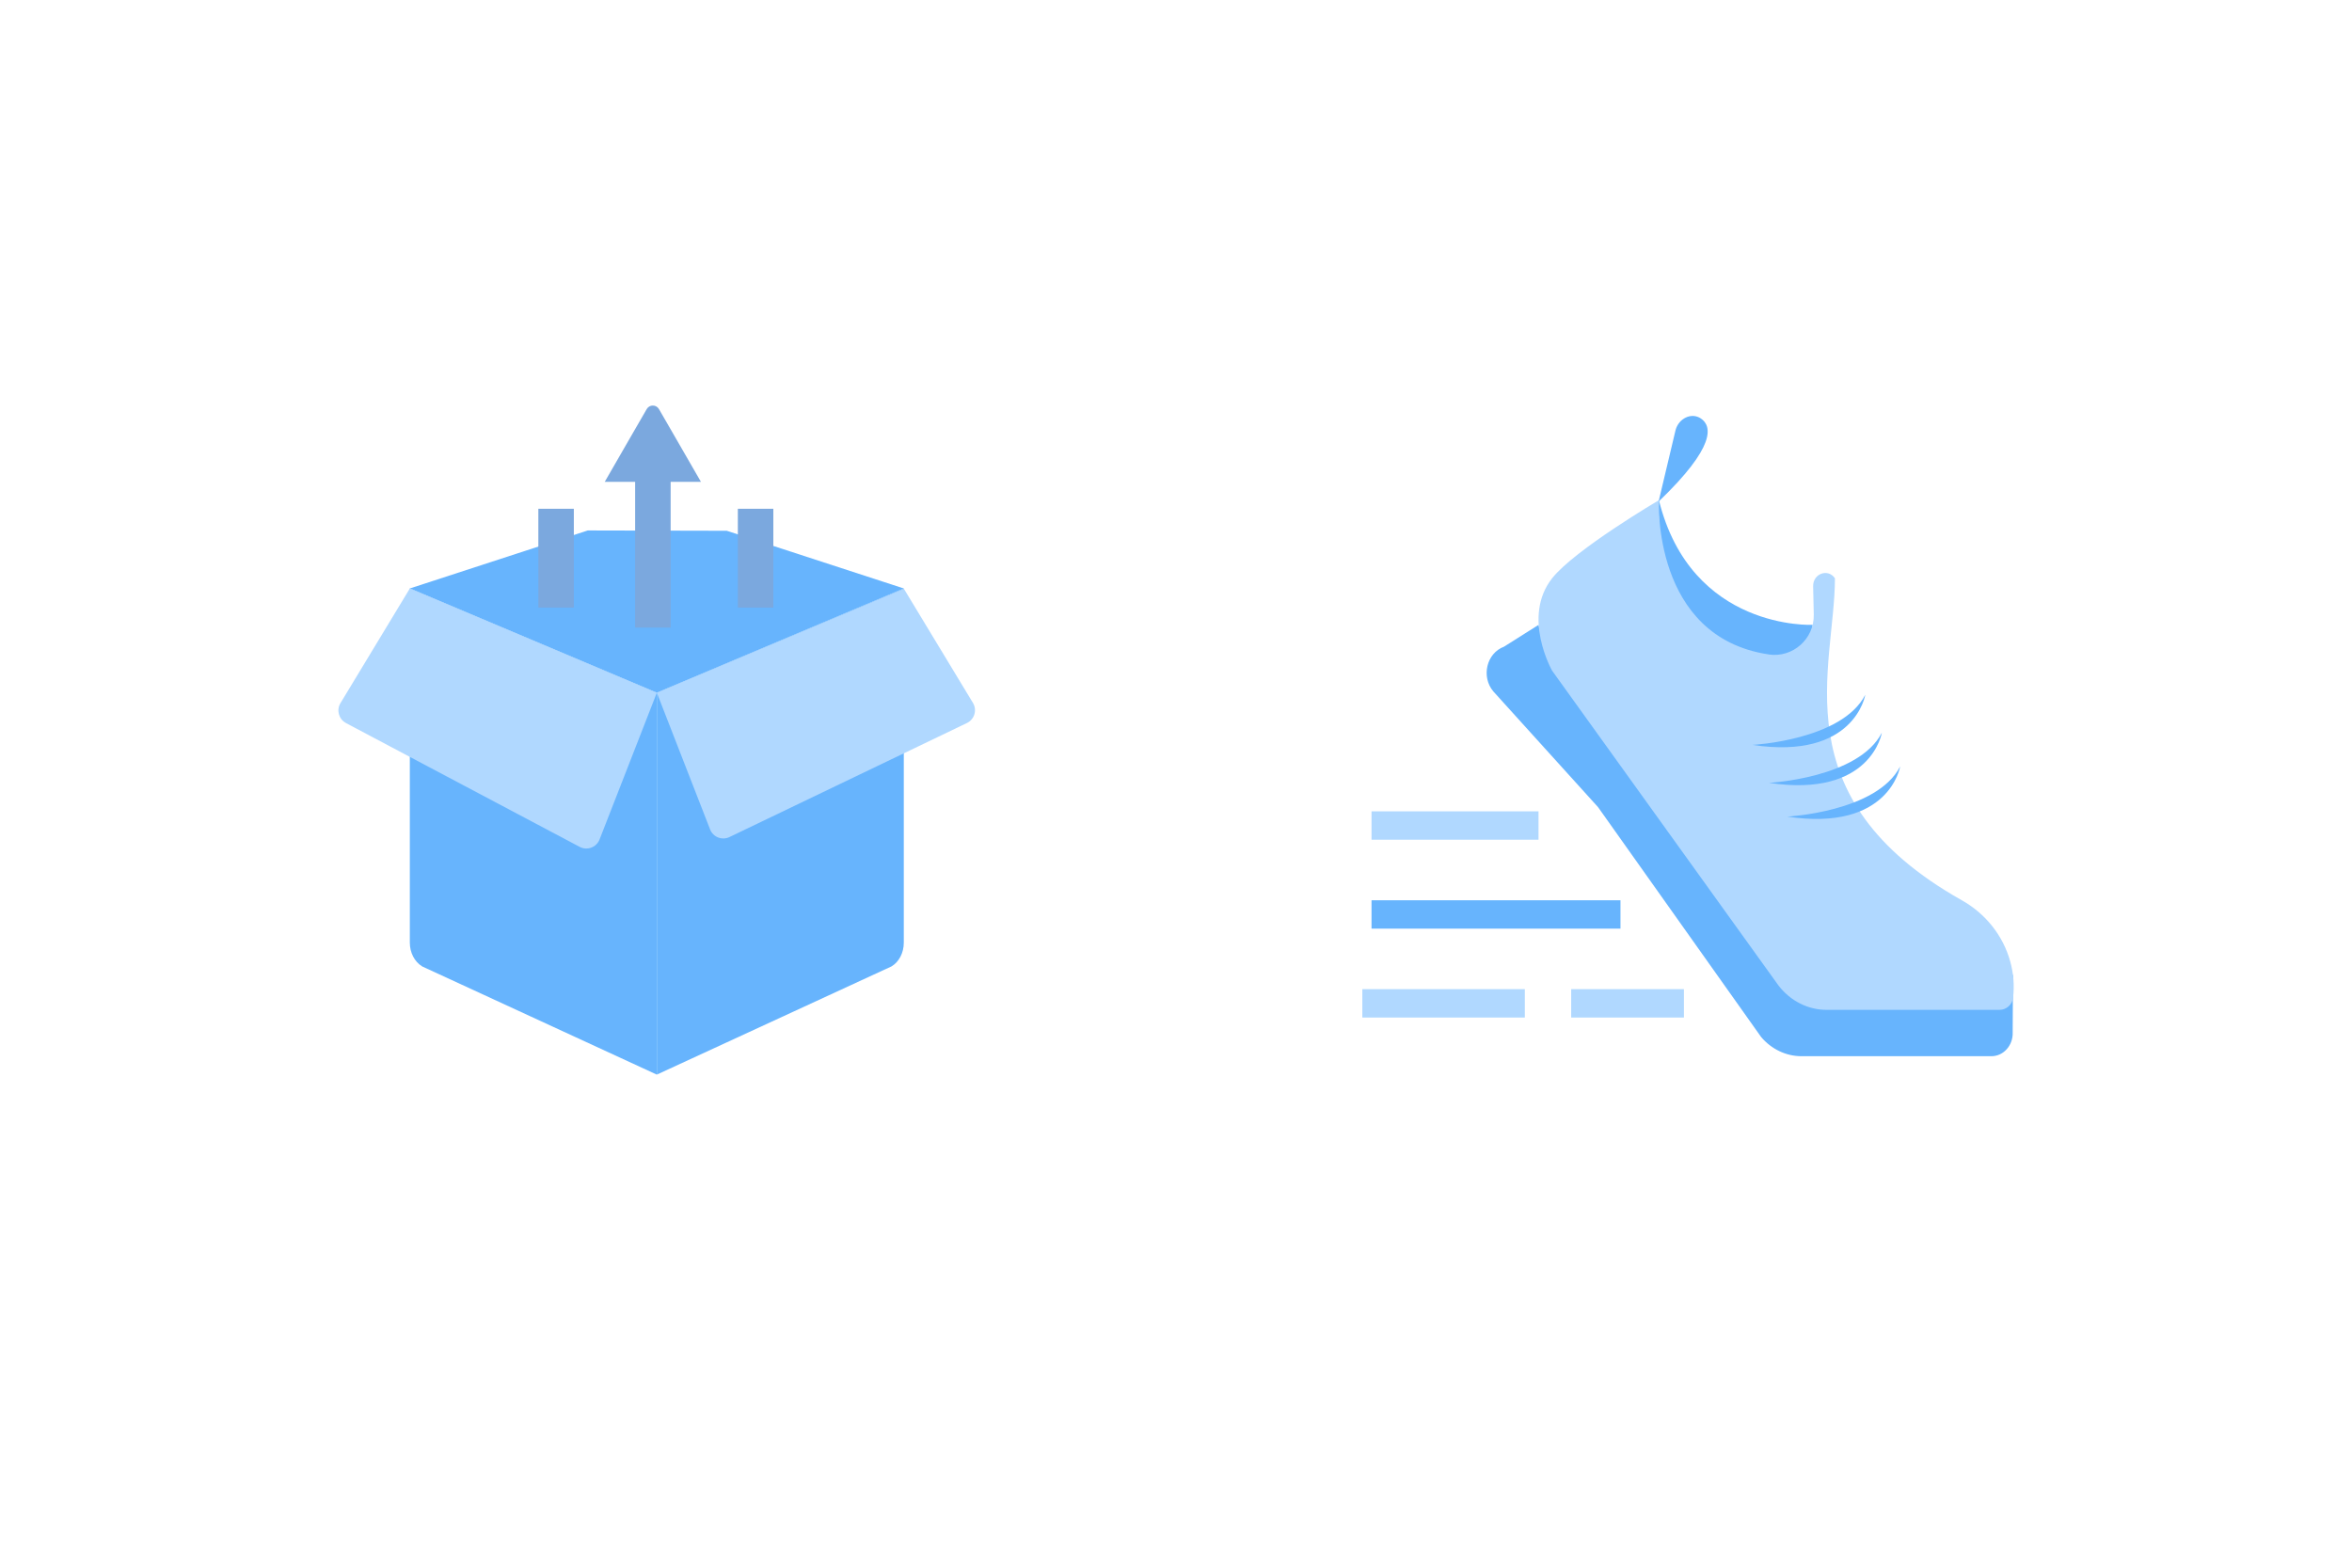 <?xml version="1.0" encoding="UTF-8"?>
<svg id="Layer_1" data-name="Layer 1" xmlns="http://www.w3.org/2000/svg" width="450" height="300" viewBox="0 0 450 300">
  <g>
    <path d="M385.14,186.58l-.06,10.97c.1,2.49-1.75,4.57-4.07,4.57h-36.34c-2.93,0-5.73-1.33-7.71-3.66l-31.21-44-20.03-22.14c-2.38-2.81-1.31-7.33,2.04-8.57l6.6-4.17,1.07,4.41c.78,3.5,2.82,5.69,5.23,8.19l15.24,15.82,24.7,36.64c2.08,2.68,5.16,4.24,8.41,4.24l36.13-2.3Z" style="fill: #67b4fd;"/>
    <path d="M317.39,95.71s-2.49,29.02,24.55,30.31c1.8,.09,4.86-2.79,4.86-6.45,0,0-23.22,1.15-29.41-23.87Z" style="fill: #67b4fd;"/>
    <path d="M338.38,125.23c-22.32-3.34-20.99-29.51-20.99-29.51,0,0-16.08,9.45-20.42,14.93-5.87,7.42,0,17.71,0,17.71l43.34,60.28c2.27,2.92,5.62,4.61,9.16,4.61h33.08c1.32,0,2.44-.99,2.6-2.3,.3-2.52,.04-4.85-.53-6.92-1.37-5.01-4.76-9.22-9.29-11.76-34.85-19.62-24.26-44.63-24.26-61.61h0c-1.34-1.95-4.22-.88-4.17,1.54l.12,5.4c.11,4.67-4.02,8.33-8.64,7.64Z" style="fill: #b0d8ff;"/>
    <path d="M317.33,95.99l3.25-13.69c.6-2.22,3.02-3.44,4.84-2.22,2.16,1.45,2.89,5.39-8.09,15.91Z" style="fill: #67b4fd;"/>
    <rect x="262.41" y="155.26" width="31.95" height="5.43" style="fill: #b0d8ff;"/>
    <rect x="262.41" y="172.28" width="47.63" height="5.43" style="fill: #67b4fd;"/>
    <rect x="260.65" y="189.29" width="31.09" height="5.43" style="fill: #b0d8ff;"/>
    <rect x="300.61" y="189.29" width="21.57" height="5.43" style="fill: #b0d8ff;"/>
    <path d="M335.27,142.55s17.15-.88,21.61-9.6c0,0-2.02,12.55-21.61,9.6Z" style="fill: #67b4fd;"/>
    <path d="M338.44,149.81s17.15-.88,21.61-9.6c0,0-2.02,12.55-21.61,9.6Z" style="fill: #67b4fd;"/>
    <path d="M341.94,156.27s17.15-.88,21.61-9.6c0,0-2.02,12.55-21.61,9.6Z" style="fill: #67b4fd;"/>
  </g>
  <g>
    <path d="M125.67,132.57v73.07l44.91-20.71c1.44-.87,2.34-2.62,2.34-4.54V112.61l-47.25,19.96Z" style="fill: #67b4fd;"/>
    <path d="M80.75,184.93l44.91,20.71v-73.07l-47.25-19.96v67.77c0,1.92,.91,3.67,2.34,4.54Z" style="fill: #67b4fd;"/>
    <polyline points="112.46 101.51 78.41 112.61 125.67 132.57 172.92 112.61 139.05 101.57" style="fill: #67b4fd;"/>
    <path d="M66.18,138.36l44.73,23.7c1.43,.76,3.21,.1,3.8-1.41l10.96-28.09-47.25-19.96-13.28,21.95c-.81,1.33-.33,3.07,1.05,3.81Z" style="fill: #b0d8ff;"/>
    <path d="M172.92,112.66l-47.25,19.9,10.19,26.16c.57,1.47,2.28,2.15,3.71,1.46l45.43-21.82c1.44-.69,1.98-2.48,1.15-3.85l-13.22-21.85Z" style="fill: #b0d8ff;"/>
    <rect x="121.52" y="88.38" width="6.79" height="31.71" style="fill: #7ba8de;"/>
    <rect x="141.17" y="97.36" width="6.79" height="18.91" style="fill: #7ba8de;"/>
    <rect x="103" y="97.36" width="6.79" height="18.91" style="fill: #7ba8de;"/>
    <path d="M124.91,92.21h-9.21l4.6-7.98,3.43-5.94c.52-.91,1.83-.91,2.35,0l3.43,5.94,4.6,7.98h-9.21Z" style="fill: #7ba8de;"/>
  </g>
</svg>